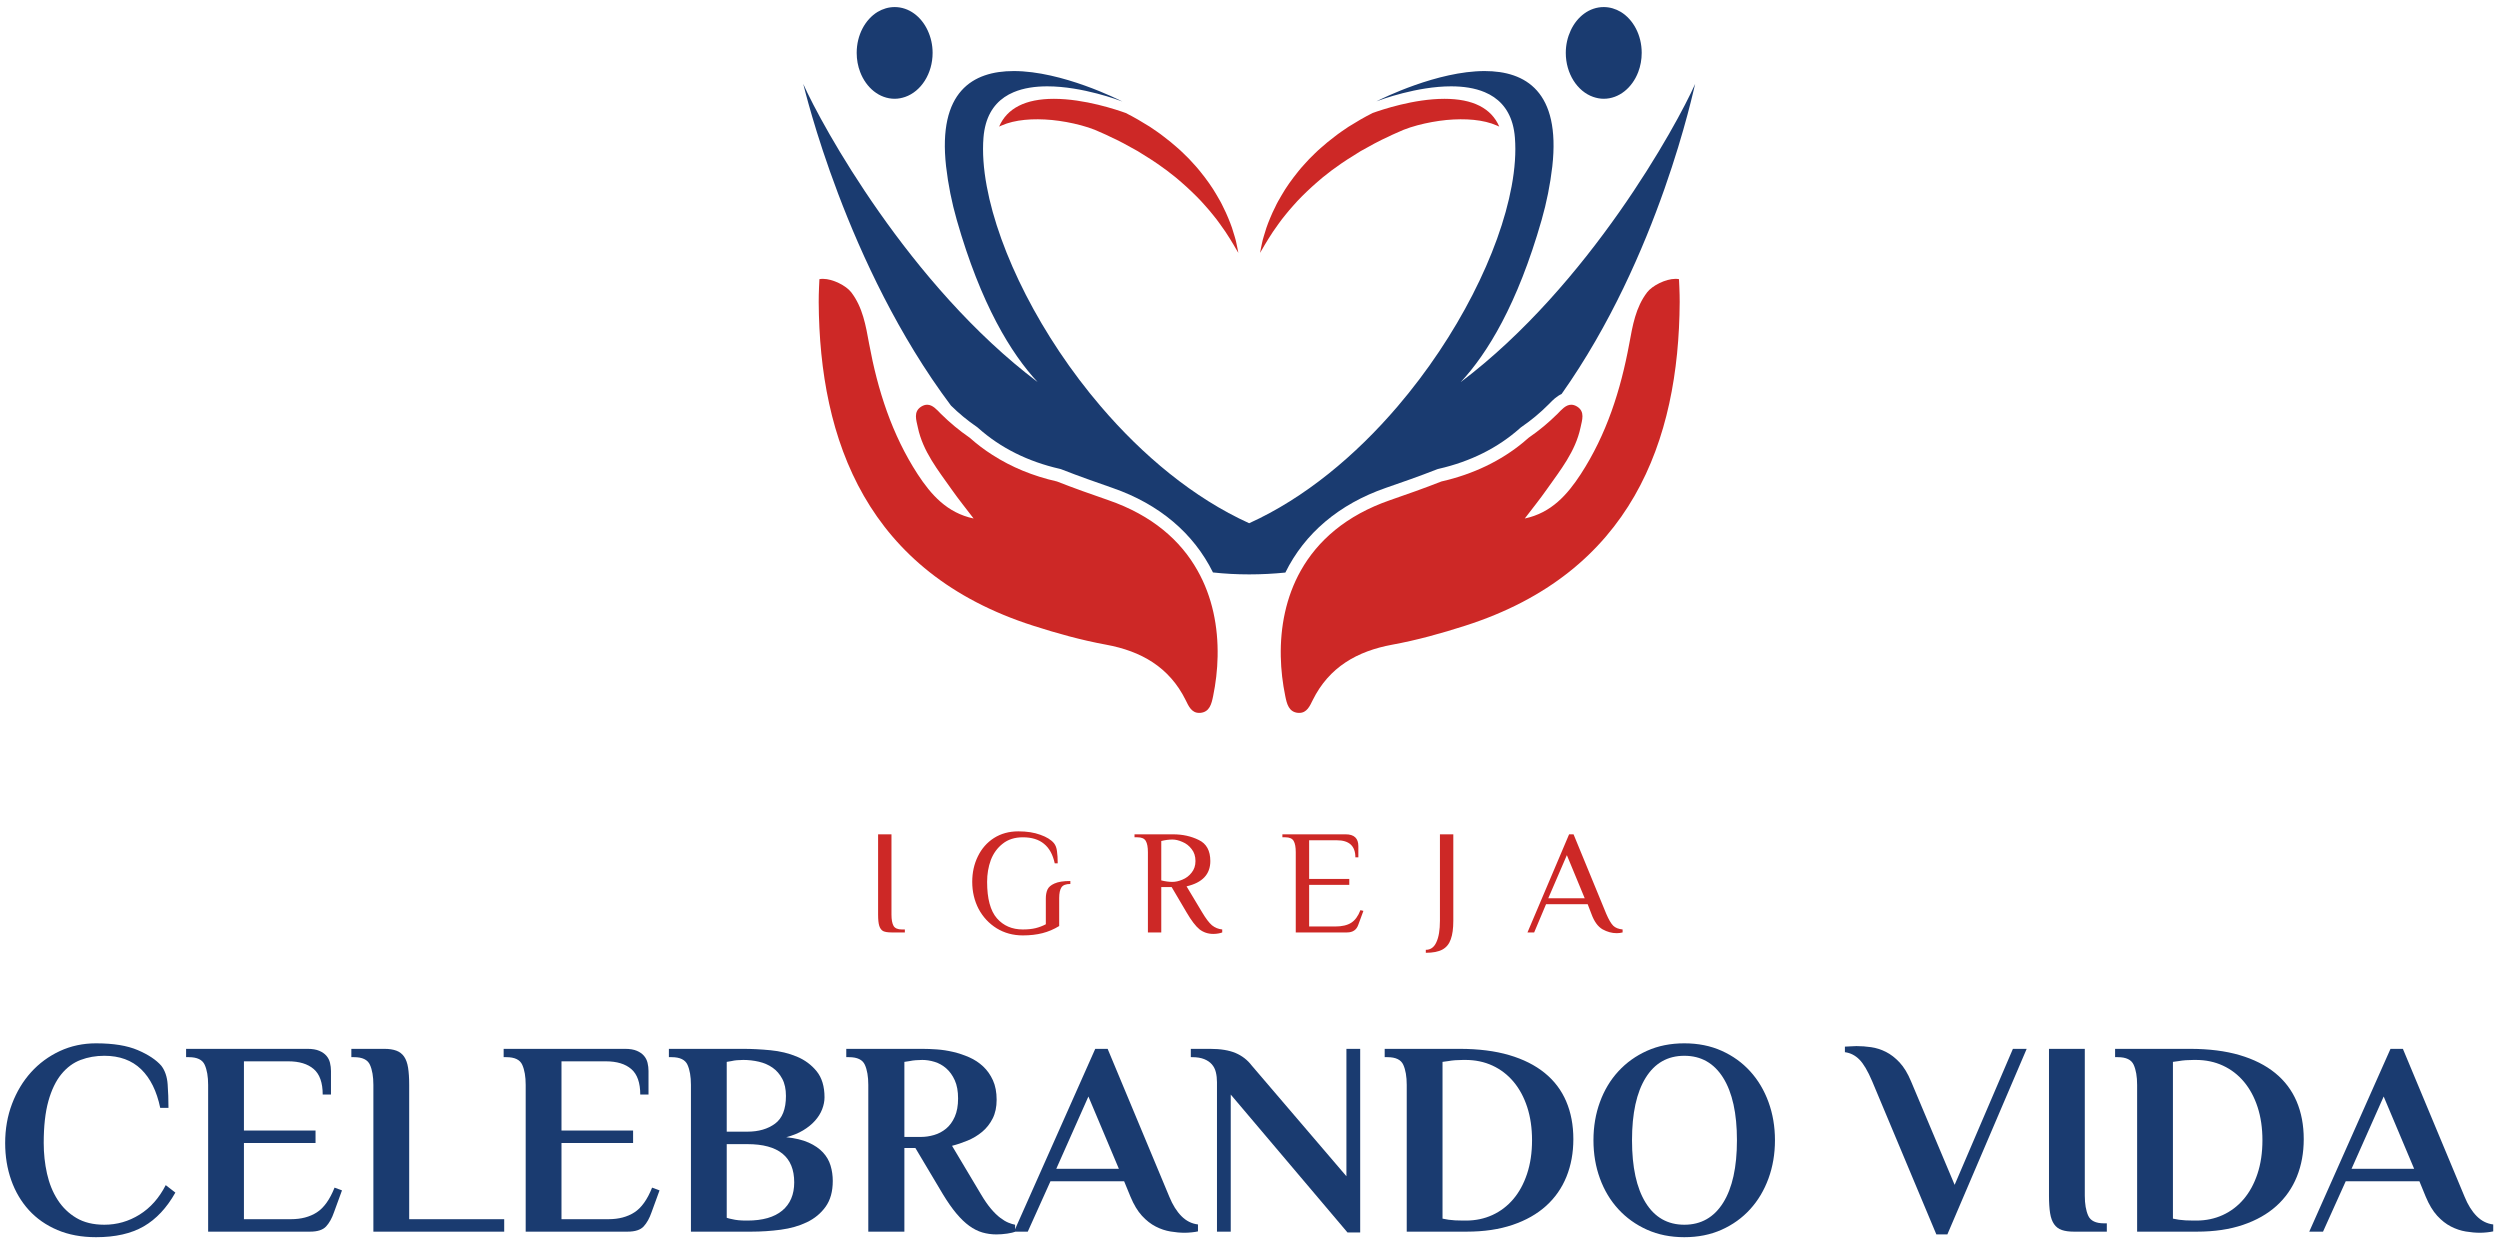 <svg width="185" height="92" viewBox="0 0 185 92" fill="none" xmlns="http://www.w3.org/2000/svg">
<path d="M11.856 81.981C11.598 80.738 11.125 79.785 10.44 79.122C9.753 78.459 8.846 78.128 7.719 78.128C7.094 78.128 6.509 78.23 5.966 78.435C5.422 78.64 4.947 78.992 4.539 79.491C4.132 79.99 3.812 80.653 3.581 81.479C3.35 82.306 3.235 83.341 3.235 84.584C3.235 85.363 3.316 86.118 3.479 86.849C3.643 87.58 3.904 88.225 4.264 88.785C4.624 89.346 5.086 89.793 5.65 90.128C6.214 90.463 6.903 90.63 7.719 90.63C8.656 90.63 9.526 90.381 10.327 89.882C11.129 89.383 11.774 88.656 12.264 87.699L12.977 88.252C12.338 89.387 11.557 90.22 10.633 90.753C9.709 91.286 8.534 91.552 7.107 91.552C6.034 91.552 5.079 91.374 4.244 91.019C3.408 90.664 2.705 90.172 2.134 89.544C1.564 88.915 1.129 88.178 0.83 87.33C0.531 86.483 0.382 85.568 0.382 84.584C0.382 83.546 0.551 82.579 0.891 81.684C1.231 80.789 1.699 80.01 2.297 79.347C2.895 78.685 3.605 78.162 4.427 77.779C5.249 77.397 6.142 77.206 7.107 77.206C8.384 77.206 9.413 77.373 10.195 77.708C10.976 78.043 11.557 78.429 11.938 78.866C12.209 79.221 12.366 79.679 12.406 80.239C12.447 80.799 12.467 81.38 12.467 81.981H11.856Z" fill="#1A3B70"/>
<path d="M22.759 77.615C23.113 77.615 23.401 77.663 23.625 77.759C23.85 77.855 24.026 77.978 24.155 78.128C24.284 78.278 24.373 78.453 24.42 78.65C24.468 78.849 24.492 79.05 24.492 79.255V80.997H23.88C23.88 80.123 23.659 79.494 23.218 79.112C22.776 78.729 22.148 78.538 21.333 78.538H18.051V83.662H23.35V84.584H18.051V90.22H21.537C22.284 90.22 22.919 90.053 23.442 89.718C23.965 89.383 24.403 88.772 24.757 87.884L25.307 88.088L24.716 89.708C24.566 90.145 24.373 90.493 24.135 90.753C23.897 91.013 23.5 91.142 22.943 91.142H15.402V80.28C15.402 79.665 15.317 79.17 15.147 78.794C14.977 78.418 14.587 78.23 13.975 78.23H13.771V77.615H22.759Z" fill="#1A3B70"/>
<path d="M37.311 90.22V91.142H27.63V80.28C27.63 79.665 27.545 79.17 27.375 78.794C27.205 78.418 26.815 78.23 26.204 78.23H26V77.615H28.445C28.799 77.615 29.094 77.66 29.332 77.749C29.57 77.838 29.76 77.984 29.903 78.189C30.045 78.394 30.144 78.668 30.198 79.009C30.252 79.351 30.28 79.775 30.28 80.28V90.22H37.311Z" fill="#1A3B70"/>
<path d="M46.258 77.615C46.611 77.615 46.9 77.663 47.124 77.759C47.349 77.855 47.525 77.978 47.654 78.128C47.783 78.278 47.871 78.453 47.919 78.65C47.967 78.849 47.99 79.05 47.99 79.255V80.997H47.379C47.379 80.123 47.158 79.494 46.717 79.112C46.275 78.729 45.647 78.538 44.831 78.538H41.55V83.662H46.849V84.584H41.55V90.22H45.035C45.782 90.22 46.418 90.053 46.941 89.718C47.464 89.383 47.902 88.772 48.255 87.884L48.806 88.088L48.215 89.708C48.065 90.145 47.871 90.493 47.634 90.753C47.396 91.013 46.998 91.142 46.442 91.142H38.901V80.28C38.901 79.665 38.816 79.17 38.646 78.794C38.476 78.418 38.085 78.23 37.474 78.23H37.27V77.615H46.258Z" fill="#1A3B70"/>
<path d="M51.129 80.28C51.129 79.665 51.044 79.17 50.874 78.794C50.704 78.418 50.314 78.23 49.702 78.23H49.498V77.615H55.001C55.64 77.615 56.312 77.65 57.019 77.718C57.725 77.786 58.374 77.943 58.965 78.189C59.556 78.435 60.045 78.797 60.433 79.275C60.82 79.754 61.014 80.396 61.014 81.202C61.014 81.489 60.956 81.783 60.84 82.084C60.725 82.384 60.548 82.668 60.31 82.934C60.073 83.2 59.777 83.439 59.424 83.651C59.07 83.863 58.656 84.03 58.181 84.153C58.846 84.222 59.4 84.355 59.842 84.553C60.283 84.751 60.636 84.994 60.901 85.281C61.166 85.567 61.353 85.892 61.462 86.254C61.571 86.616 61.625 86.996 61.625 87.392C61.625 88.171 61.448 88.806 61.095 89.298C60.742 89.79 60.28 90.172 59.709 90.445C59.139 90.719 58.493 90.903 57.773 90.999C57.053 91.095 56.333 91.142 55.613 91.142H51.129V80.28ZM55.001 78.435C54.838 78.435 54.682 78.442 54.532 78.456C54.383 78.469 54.254 78.49 54.145 78.517C54.009 78.545 53.887 78.565 53.778 78.579V83.743H55.307C56.136 83.743 56.818 83.546 57.355 83.149C57.892 82.753 58.16 82.07 58.16 81.1C58.16 80.594 58.069 80.171 57.885 79.829C57.702 79.487 57.464 79.214 57.172 79.009C56.88 78.804 56.543 78.657 56.163 78.568C55.782 78.48 55.395 78.435 55.001 78.435ZM55.307 90.322C56.435 90.322 57.294 90.076 57.885 89.585C58.476 89.093 58.772 88.396 58.772 87.494C58.772 85.609 57.617 84.666 55.307 84.666H53.778V90.117C53.901 90.159 54.036 90.193 54.186 90.22C54.458 90.288 54.797 90.322 55.205 90.322H55.307Z" fill="#1A3B70"/>
<path d="M67.739 84.953H66.924V91.142H64.254V80.28C64.254 79.665 64.169 79.17 63.999 78.794C63.829 78.418 63.439 78.23 62.828 78.23H62.624V77.615H68.249C68.575 77.615 68.935 77.629 69.329 77.656C69.723 77.684 70.124 77.746 70.531 77.841C70.939 77.937 71.337 78.07 71.724 78.24C72.111 78.412 72.454 78.637 72.753 78.917C73.052 79.197 73.293 79.539 73.477 79.942C73.66 80.345 73.751 80.826 73.751 81.387C73.751 81.919 73.653 82.381 73.456 82.77C73.259 83.159 73.001 83.487 72.682 83.754C72.362 84.02 72.005 84.235 71.612 84.399C71.217 84.563 70.83 84.693 70.45 84.789L72.59 88.376C72.848 88.813 73.096 89.171 73.334 89.451C73.571 89.731 73.799 89.954 74.017 90.117C74.234 90.281 74.434 90.401 74.618 90.476C74.801 90.552 74.968 90.603 75.117 90.63V91.142C75.008 91.197 74.815 91.245 74.536 91.286C74.258 91.327 73.989 91.347 73.731 91.347C73.378 91.347 73.035 91.299 72.702 91.204C72.369 91.108 72.043 90.944 71.724 90.712C71.404 90.48 71.085 90.172 70.766 89.79C70.446 89.407 70.117 88.936 69.777 88.376L67.739 84.953ZM68.249 78.435C68.086 78.435 67.923 78.442 67.76 78.456C67.597 78.469 67.454 78.49 67.332 78.517C67.182 78.545 67.046 78.565 66.924 78.579V84.133H68.147C68.473 84.133 68.799 84.085 69.125 83.989C69.451 83.894 69.747 83.737 70.012 83.518C70.277 83.3 70.491 83.006 70.654 82.637C70.817 82.268 70.898 81.817 70.898 81.284C70.898 80.751 70.817 80.304 70.654 79.942C70.491 79.58 70.28 79.286 70.022 79.06C69.764 78.835 69.478 78.674 69.166 78.579C68.853 78.483 68.547 78.435 68.249 78.435Z" fill="#1A3B70"/>
<path d="M86.53 88.56C86.775 89.161 87.074 89.639 87.427 89.995C87.78 90.35 88.188 90.555 88.65 90.609V91.122C88.541 91.149 88.388 91.173 88.191 91.194C87.994 91.214 87.821 91.224 87.672 91.224C87.345 91.224 86.996 91.194 86.622 91.132C86.248 91.07 85.881 90.948 85.522 90.763C85.161 90.579 84.822 90.312 84.502 89.964C84.183 89.615 83.901 89.147 83.657 88.56L83.185 87.412H77.735L76.055 91.142H75.035L81.048 77.615H81.965L86.53 88.56ZM78.165 86.49H82.796L80.542 81.141L78.165 86.49Z" fill="#1A3B70"/>
<path d="M99.635 87.043V77.615H100.654V91.204H99.716L91.075 80.997V91.142H90.056V80.075C90.056 79.816 90.029 79.573 89.974 79.347C89.92 79.122 89.822 78.927 89.679 78.763C89.536 78.599 89.346 78.469 89.108 78.374C88.87 78.278 88.575 78.23 88.222 78.23H88.12V77.615H89.546C90.321 77.615 90.949 77.718 91.432 77.923C91.914 78.128 92.311 78.435 92.624 78.845L99.635 87.043Z" fill="#1A3B70"/>
<path d="M108.011 77.615C109.41 77.615 110.633 77.769 111.68 78.077C112.726 78.384 113.602 78.825 114.309 79.399C115.015 79.972 115.545 80.673 115.898 81.499C116.252 82.326 116.428 83.259 116.428 84.297C116.428 85.308 116.258 86.234 115.919 87.074C115.579 87.914 115.076 88.635 114.411 89.236C113.745 89.838 112.919 90.306 111.934 90.64C110.949 90.975 109.818 91.142 108.541 91.142H104.098V80.28C104.098 79.665 104.013 79.17 103.843 78.794C103.673 78.418 103.283 78.23 102.671 78.23H102.467V77.615H108.011ZM108.276 78.435C108.072 78.435 107.879 78.442 107.695 78.456C107.512 78.469 107.345 78.49 107.196 78.517C107.033 78.545 106.883 78.565 106.747 78.579V90.179C106.883 90.207 107.033 90.234 107.196 90.261C107.481 90.302 107.841 90.322 108.276 90.322H108.48C109.186 90.322 109.838 90.186 110.436 89.913C111.034 89.639 111.55 89.246 111.985 88.734C112.42 88.222 112.76 87.597 113.004 86.859C113.249 86.121 113.371 85.294 113.371 84.379C113.371 83.477 113.252 82.661 113.015 81.93C112.777 81.199 112.44 80.574 112.006 80.054C111.571 79.535 111.051 79.135 110.447 78.855C109.842 78.575 109.173 78.435 108.439 78.435H108.276Z" fill="#1A3B70"/>
<path d="M117.916 84.379C117.916 83.368 118.075 82.425 118.395 81.551C118.714 80.676 119.169 79.918 119.76 79.276C120.351 78.634 121.058 78.128 121.88 77.759C122.702 77.39 123.622 77.206 124.641 77.206C125.66 77.206 126.581 77.39 127.403 77.759C128.225 78.128 128.928 78.634 129.512 79.276C130.097 79.918 130.548 80.676 130.868 81.551C131.187 82.425 131.347 83.368 131.347 84.379C131.347 85.39 131.187 86.333 130.868 87.207C130.548 88.082 130.097 88.84 129.512 89.482C128.928 90.125 128.225 90.63 127.403 90.999C126.581 91.368 125.66 91.552 124.641 91.552C123.622 91.552 122.702 91.368 121.88 90.999C121.058 90.63 120.351 90.125 119.76 89.482C119.169 88.84 118.714 88.082 118.395 87.207C118.075 86.333 117.916 85.39 117.916 84.379ZM128.534 84.379C128.534 82.384 128.194 80.844 127.515 79.757C126.835 78.671 125.878 78.128 124.641 78.128C123.405 78.128 122.451 78.671 121.778 79.757C121.105 80.844 120.769 82.384 120.769 84.379C120.769 86.374 121.105 87.914 121.778 89.001C122.451 90.087 123.405 90.63 124.641 90.63C125.878 90.63 126.835 90.087 127.515 89.001C128.194 87.914 128.534 86.374 128.534 84.379Z" fill="#1A3B70"/>
<path d="M138.541 80.013C138.215 79.248 137.899 78.712 137.593 78.405C137.287 78.097 136.931 77.916 136.523 77.862V77.451C136.578 77.451 136.71 77.445 136.921 77.431C137.132 77.418 137.284 77.41 137.379 77.41C137.732 77.41 138.096 77.438 138.47 77.492C138.843 77.547 139.207 77.663 139.56 77.841C139.913 78.019 140.249 78.278 140.569 78.62C140.888 78.961 141.17 79.426 141.415 80.013L144.643 87.679L148.955 77.615H149.974L144.105 91.347H143.29L138.541 80.013Z" fill="#1A3B70"/>
<path d="M151.625 77.615H154.275V88.478C154.275 89.093 154.36 89.588 154.53 89.964C154.7 90.34 155.09 90.527 155.702 90.527H155.905V91.142H153.46C153.106 91.142 152.811 91.101 152.573 91.019C152.335 90.937 152.145 90.794 152.003 90.589C151.86 90.384 151.761 90.111 151.707 89.769C151.653 89.428 151.625 88.997 151.625 88.478V77.615Z" fill="#1A3B70"/>
<path d="M162.06 77.615C163.459 77.615 164.682 77.769 165.729 78.077C166.775 78.384 167.651 78.825 168.358 79.399C169.064 79.972 169.594 80.673 169.948 81.499C170.301 82.326 170.477 83.259 170.477 84.297C170.477 85.308 170.307 86.234 169.968 87.074C169.628 87.914 169.125 88.635 168.46 89.236C167.794 89.838 166.968 90.306 165.983 90.64C164.998 90.975 163.867 91.142 162.59 91.142H158.147V80.28C158.147 79.665 158.062 79.17 157.892 78.794C157.722 78.418 157.332 78.23 156.72 78.23H156.517V77.615H162.06ZM162.325 78.435C162.121 78.435 161.928 78.442 161.744 78.456C161.561 78.469 161.394 78.49 161.245 78.517C161.082 78.545 160.932 78.565 160.797 78.579V90.179C160.932 90.207 161.082 90.234 161.245 90.261C161.53 90.302 161.89 90.322 162.325 90.322H162.529C163.235 90.322 163.887 90.186 164.485 89.913C165.083 89.639 165.599 89.246 166.034 88.734C166.469 88.222 166.809 87.597 167.054 86.859C167.298 86.121 167.42 85.294 167.42 84.379C167.42 83.477 167.301 82.661 167.064 81.93C166.826 81.199 166.489 80.574 166.055 80.054C165.62 79.535 165.1 79.135 164.496 78.855C163.891 78.575 163.222 78.435 162.488 78.435H162.325Z" fill="#1A3B70"/>
<path d="M182.38 88.56C182.624 89.161 182.923 89.639 183.277 89.995C183.63 90.35 184.037 90.555 184.499 90.609V91.122C184.39 91.149 184.237 91.173 184.041 91.194C183.844 91.214 183.67 91.224 183.521 91.224C183.195 91.224 182.845 91.194 182.471 91.132C182.098 91.07 181.731 90.948 181.371 90.763C181.011 90.579 180.671 90.312 180.352 89.964C180.032 89.615 179.751 89.147 179.506 88.56L179.035 87.412H173.584L171.904 91.142H170.885L176.897 77.615H177.814L182.38 88.56ZM174.015 86.49H178.646L176.392 81.141L174.015 86.49Z" fill="#1A3B70"/>
<path d="M66.206 7.309C66.478 7.309 66.735 7.256 66.988 7.17C68.155 6.762 69.013 5.454 69.013 3.911C69.013 3.312 68.88 2.752 68.651 2.258C68.174 1.223 67.259 0.523 66.206 0.523C65.754 0.523 65.325 0.653 64.939 0.883C64.024 1.443 63.395 2.589 63.395 3.911C63.395 4.419 63.485 4.894 63.652 5.33C64.095 6.494 65.072 7.309 66.206 7.309Z" fill="#1A3B70"/>
<path d="M73.935 9.369C73.992 9.34 74.05 9.316 74.107 9.292C75.103 8.847 76.442 8.751 77.847 8.88C78.553 8.952 79.282 9.082 79.996 9.273C80.177 9.321 80.354 9.374 80.53 9.431L81.011 9.604C81.378 9.772 81.783 9.93 82.117 10.102C82.817 10.414 83.523 10.807 84.194 11.185C84.862 11.597 85.514 12 86.115 12.45C86.425 12.656 86.701 12.91 86.992 13.121C87.268 13.356 87.54 13.581 87.797 13.821C88.307 14.29 88.783 14.755 89.188 15.225C89.393 15.455 89.588 15.68 89.765 15.905C89.941 16.13 90.122 16.341 90.26 16.552C90.413 16.763 90.551 16.964 90.68 17.146C90.804 17.338 90.918 17.515 91.018 17.673C91.228 17.994 91.366 18.263 91.475 18.44C91.58 18.617 91.638 18.713 91.638 18.713C91.638 18.713 91.614 18.603 91.576 18.392C91.523 18.191 91.485 17.865 91.361 17.486C91.304 17.295 91.237 17.084 91.166 16.854C91.094 16.619 90.985 16.384 90.885 16.125C90.784 15.862 90.651 15.598 90.513 15.316C90.384 15.028 90.218 14.75 90.046 14.453C89.708 13.859 89.274 13.255 88.788 12.656C88.545 12.35 88.273 12.072 88.002 11.77C87.711 11.487 87.43 11.19 87.111 10.922C86.801 10.644 86.477 10.38 86.139 10.126C85.805 9.858 85.452 9.628 85.095 9.383C84.514 9.019 83.928 8.674 83.308 8.363C83.308 8.358 83.303 8.358 83.294 8.358C82.651 8.128 80.263 7.313 77.99 7.313C75.884 7.313 74.521 8.008 73.935 9.369Z" fill="#CD2826"/>
<path d="M93.863 17.673C93.963 17.515 94.077 17.338 94.201 17.146C94.33 16.964 94.468 16.763 94.62 16.552C94.759 16.341 94.94 16.13 95.116 15.905C95.292 15.68 95.488 15.455 95.693 15.225C96.098 14.755 96.574 14.29 97.084 13.821C97.341 13.581 97.613 13.356 97.889 13.121C98.18 12.91 98.456 12.656 98.766 12.45C99.366 12 100.019 11.597 100.686 11.185C101.358 10.807 102.063 10.414 102.764 10.102C103.097 9.93 103.503 9.772 103.869 9.604L104.351 9.431C104.527 9.374 104.703 9.321 104.884 9.273C105.599 9.082 106.328 8.952 107.033 8.88C108.439 8.751 109.778 8.847 110.774 9.292C110.831 9.316 110.888 9.34 110.946 9.369C110.359 8.008 108.997 7.313 106.891 7.313C104.618 7.313 102.23 8.128 101.587 8.358C101.577 8.358 101.573 8.358 101.573 8.363C100.953 8.674 100.367 9.019 99.786 9.383C99.428 9.628 99.076 9.858 98.742 10.126C98.404 10.38 98.08 10.644 97.77 10.922C97.451 11.19 97.17 11.487 96.879 11.77C96.607 12.072 96.336 12.35 96.093 12.656C95.607 13.255 95.173 13.859 94.835 14.453C94.663 14.75 94.496 15.028 94.368 15.316C94.23 15.598 94.096 15.862 93.996 16.125C93.896 16.384 93.787 16.619 93.715 16.854C93.644 17.084 93.577 17.295 93.52 17.486C93.396 17.865 93.358 18.191 93.305 18.392C93.267 18.603 93.243 18.713 93.243 18.713C93.243 18.713 93.3 18.617 93.405 18.44C93.515 18.263 93.653 17.994 93.863 17.673Z" fill="#CD2826"/>
<path d="M117.893 7.17C118.146 7.256 118.403 7.309 118.675 7.309C119.809 7.309 120.785 6.494 121.229 5.33C121.395 4.894 121.486 4.419 121.486 3.911C121.486 2.589 120.857 1.443 119.942 0.883C119.556 0.653 119.127 0.523 118.675 0.523C117.621 0.523 116.707 1.223 116.23 2.258C116.001 2.752 115.868 3.312 115.868 3.911C115.868 5.454 116.726 6.762 117.893 7.17Z" fill="#1A3B70"/>
<path d="M123.983 20.635C123.254 20.635 122.267 21.138 121.891 21.627C121.033 22.748 120.814 24.094 120.566 25.436C119.933 28.867 118.884 32.154 116.973 35.092C115.987 36.601 114.805 37.952 112.833 38.369C113.376 37.655 113.943 36.956 114.457 36.222C115.463 34.794 116.583 33.414 116.959 31.637C117.073 31.086 117.312 30.463 116.702 30.084C116.545 29.988 116.402 29.95 116.268 29.95C115.863 29.95 115.549 30.324 115.258 30.621C114.591 31.282 113.876 31.872 113.118 32.394C112.999 32.499 112.88 32.6 112.756 32.705C112.756 32.705 112.752 32.71 112.747 32.715C111.074 34.1 109.025 35.092 106.667 35.628C105.413 36.122 104.146 36.568 102.873 37.008C99.6 38.139 97.499 40.022 96.26 42.222C95.154 44.187 94.735 46.41 94.778 48.581C94.797 49.582 94.916 50.569 95.111 51.518C95.226 52.074 95.364 52.697 96.069 52.754H96.15C96.707 52.754 96.927 52.246 97.141 51.81C98.351 49.357 100.448 48.183 103.016 47.709C104.851 47.373 106.643 46.875 108.42 46.304C120.733 42.366 124.24 32.609 124.297 22.35C124.302 21.718 124.245 20.659 124.245 20.659C124.164 20.64 124.073 20.635 123.983 20.635Z" fill="#CD2826"/>
<path d="M102.564 36.098C103.703 35.705 105.027 35.245 106.319 34.737L106.385 34.713L106.457 34.694C108.816 34.157 110.845 33.141 112.485 31.68L112.532 31.637L112.58 31.603C113.323 31.09 113.981 30.544 114.581 29.94L114.677 29.845C114.891 29.624 115.177 29.332 115.558 29.155C122.787 18.938 125.341 6.532 125.441 6.211C124.069 9.283 117.598 21.104 108.096 28.273C110.05 26.174 112.294 22.537 114.081 16.274C114.448 14.99 114.715 13.667 114.872 12.306C115.487 6.777 112.899 5.258 109.864 5.258C106.366 5.258 102.283 7.28 101.854 7.5C102.202 7.371 104.856 6.389 107.381 6.389C108.268 6.389 109.13 6.508 109.878 6.825C110.831 7.227 111.584 7.955 111.927 9.163C112.013 9.474 112.075 9.815 112.103 10.188C112.189 11.267 112.103 12.479 111.86 13.787C110.955 18.689 107.858 24.885 103.422 30.075C100.319 33.707 96.56 36.85 92.438 38.719C88.321 36.85 84.561 33.707 81.459 30.075C77.023 24.885 73.926 18.689 73.02 13.787C72.777 12.479 72.692 11.267 72.777 10.188C72.806 9.815 72.868 9.474 72.954 9.163C73.297 7.955 74.05 7.227 75.003 6.825C75.751 6.508 76.613 6.389 77.499 6.389C80.106 6.389 82.851 7.433 83.051 7.51C82.789 7.376 78.596 5.258 75.017 5.258C71.981 5.258 69.394 6.777 70.009 12.306C70.166 13.667 70.433 14.99 70.8 16.274C72.587 22.537 74.831 26.174 76.785 28.273C67.283 21.104 60.812 9.283 59.44 6.211C59.54 6.542 62.594 19.643 70.371 30.012C70.952 30.587 71.586 31.11 72.301 31.603L72.348 31.637L72.396 31.68C74.035 33.141 76.065 34.157 78.424 34.694L78.495 34.713L78.562 34.737C79.853 35.245 81.178 35.705 82.317 36.103C85.796 37.306 88.335 39.476 89.76 42.361C90.632 42.457 91.523 42.505 92.438 42.505C93.353 42.505 94.249 42.457 95.116 42.37C96.536 39.481 99.085 37.301 102.564 36.098Z" fill="#1A3B70"/>
<path d="M82.007 37.008C80.735 36.568 79.468 36.122 78.214 35.628C76.437 35.226 74.841 34.565 73.44 33.664C72.844 33.285 72.282 32.859 71.762 32.394C71.005 31.872 70.29 31.282 69.623 30.621C69.332 30.324 69.018 29.95 68.613 29.95C68.479 29.95 68.336 29.988 68.179 30.084C67.569 30.463 67.807 31.086 67.922 31.637C68.298 33.414 69.418 34.794 70.423 36.222C70.938 36.956 71.505 37.655 72.048 38.369C70.076 37.952 68.894 36.601 67.907 35.092C65.997 32.154 64.948 28.867 64.314 25.436C64.067 24.094 63.847 22.748 62.99 21.627C62.613 21.138 61.627 20.635 60.898 20.635C60.807 20.635 60.717 20.64 60.636 20.659C60.636 20.659 60.579 21.718 60.584 22.35C60.641 32.609 64.148 42.366 76.461 46.304C78.238 46.875 80.03 47.373 81.864 47.709C84.433 48.183 86.529 49.357 87.74 51.81C87.954 52.246 88.173 52.754 88.731 52.754H88.812C89.517 52.697 89.655 52.074 89.77 51.518C89.965 50.569 90.084 49.582 90.103 48.581C90.146 46.4 89.727 44.172 88.607 42.203C87.373 40.008 85.271 38.134 82.007 37.008Z" fill="#CD2826"/>
<path d="M65.969 69C65.698 69 65.492 68.967 65.353 68.901C65.221 68.828 65.126 68.699 65.067 68.516C65.008 68.333 64.979 68.054 64.979 67.68V61.74H65.969V67.68C65.969 68.054 66.02 68.333 66.123 68.516C66.226 68.692 66.431 68.78 66.739 68.78H66.959V69H65.969ZM75.686 69.22C74.967 69.22 74.322 69.044 73.749 68.692C73.185 68.34 72.741 67.863 72.418 67.262C72.103 66.653 71.945 65.986 71.945 65.26C71.945 64.563 72.085 63.933 72.364 63.368C72.642 62.796 73.038 62.345 73.552 62.015C74.072 61.685 74.674 61.52 75.356 61.52C75.986 61.52 76.529 61.604 76.984 61.773C77.445 61.934 77.783 62.143 77.996 62.4C78.113 62.547 78.186 62.741 78.216 62.983C78.252 63.225 78.27 63.526 78.27 63.885H78.05C77.911 63.24 77.647 62.759 77.258 62.444C76.87 62.121 76.346 61.96 75.686 61.96C75.091 61.96 74.597 62.118 74.201 62.433C73.805 62.741 73.511 63.144 73.32 63.643C73.137 64.142 73.046 64.681 73.046 65.26C73.046 66.499 73.287 67.398 73.772 67.955C74.255 68.505 74.894 68.78 75.686 68.78C76.059 68.78 76.379 68.747 76.642 68.681C76.906 68.615 77.156 68.52 77.391 68.395V66.481C77.391 66.232 77.431 66.015 77.511 65.832C77.592 65.649 77.764 65.498 78.028 65.381C78.3 65.256 78.692 65.194 79.206 65.194V65.414C78.876 65.414 78.656 65.498 78.546 65.667C78.436 65.836 78.38 66.1 78.38 66.459V68.527C77.984 68.769 77.57 68.945 77.138 69.055C76.705 69.165 76.221 69.22 75.686 69.22ZM89.784 69.11C89.396 69.11 89.055 68.996 88.761 68.769C88.475 68.534 88.156 68.116 87.805 67.515L86.704 65.645H85.934V69H84.945V63.06C84.945 62.686 84.893 62.411 84.79 62.235C84.688 62.052 84.483 61.96 84.174 61.96H83.954V61.74H86.814C87.511 61.74 88.142 61.879 88.707 62.158C89.278 62.429 89.564 62.95 89.564 63.72C89.564 64.695 88.978 65.319 87.805 65.59L88.96 67.515C89.231 67.97 89.473 68.289 89.686 68.472C89.906 68.648 90.159 68.751 90.445 68.78V69C90.379 69.029 90.283 69.055 90.159 69.077C90.041 69.099 89.916 69.11 89.784 69.11ZM86.76 65.26C86.987 65.26 87.233 65.205 87.496 65.095C87.768 64.985 87.995 64.813 88.178 64.578C88.369 64.343 88.465 64.057 88.465 63.72C88.465 63.361 88.369 63.064 88.178 62.829C87.995 62.587 87.768 62.411 87.496 62.301C87.233 62.184 86.987 62.125 86.76 62.125C86.503 62.125 86.228 62.162 85.934 62.235V65.15C86.228 65.223 86.503 65.26 86.76 65.26ZM95.886 63.06C95.886 62.686 95.835 62.411 95.733 62.235C95.63 62.052 95.424 61.96 95.117 61.96H94.897V61.74H99.582C100.206 61.74 100.518 62.033 100.518 62.62V63.445H100.298C100.298 62.602 99.839 62.18 98.922 62.18H96.876V65.04H99.847V65.48H96.876V68.56H98.802C99.308 68.56 99.704 68.468 99.99 68.285C100.276 68.102 100.503 67.79 100.672 67.35L100.892 67.405L100.507 68.45C100.375 68.817 100.1 69 99.681 69H95.886V63.06ZM105.51 70.287C105.862 70.287 106.122 70.1 106.291 69.726C106.467 69.352 106.555 68.824 106.555 68.142V61.74H107.545V68.142C107.545 68.714 107.482 69.169 107.358 69.506C107.24 69.851 107.035 70.104 106.742 70.265C106.448 70.426 106.038 70.507 105.51 70.507V70.287ZM119.633 69.055C119.281 69.055 118.933 68.96 118.588 68.769C118.243 68.571 117.968 68.19 117.763 67.625L117.488 66.91H114.408L113.528 69H113.033L116.113 61.74H116.443L118.863 67.625C119.046 68.05 119.219 68.344 119.38 68.505C119.541 68.659 119.772 68.751 120.073 68.78V69C119.941 69.037 119.794 69.055 119.633 69.055ZM114.573 66.47H117.268L115.948 63.28L114.573 66.47Z" fill="#CD2826"/>
</svg>
